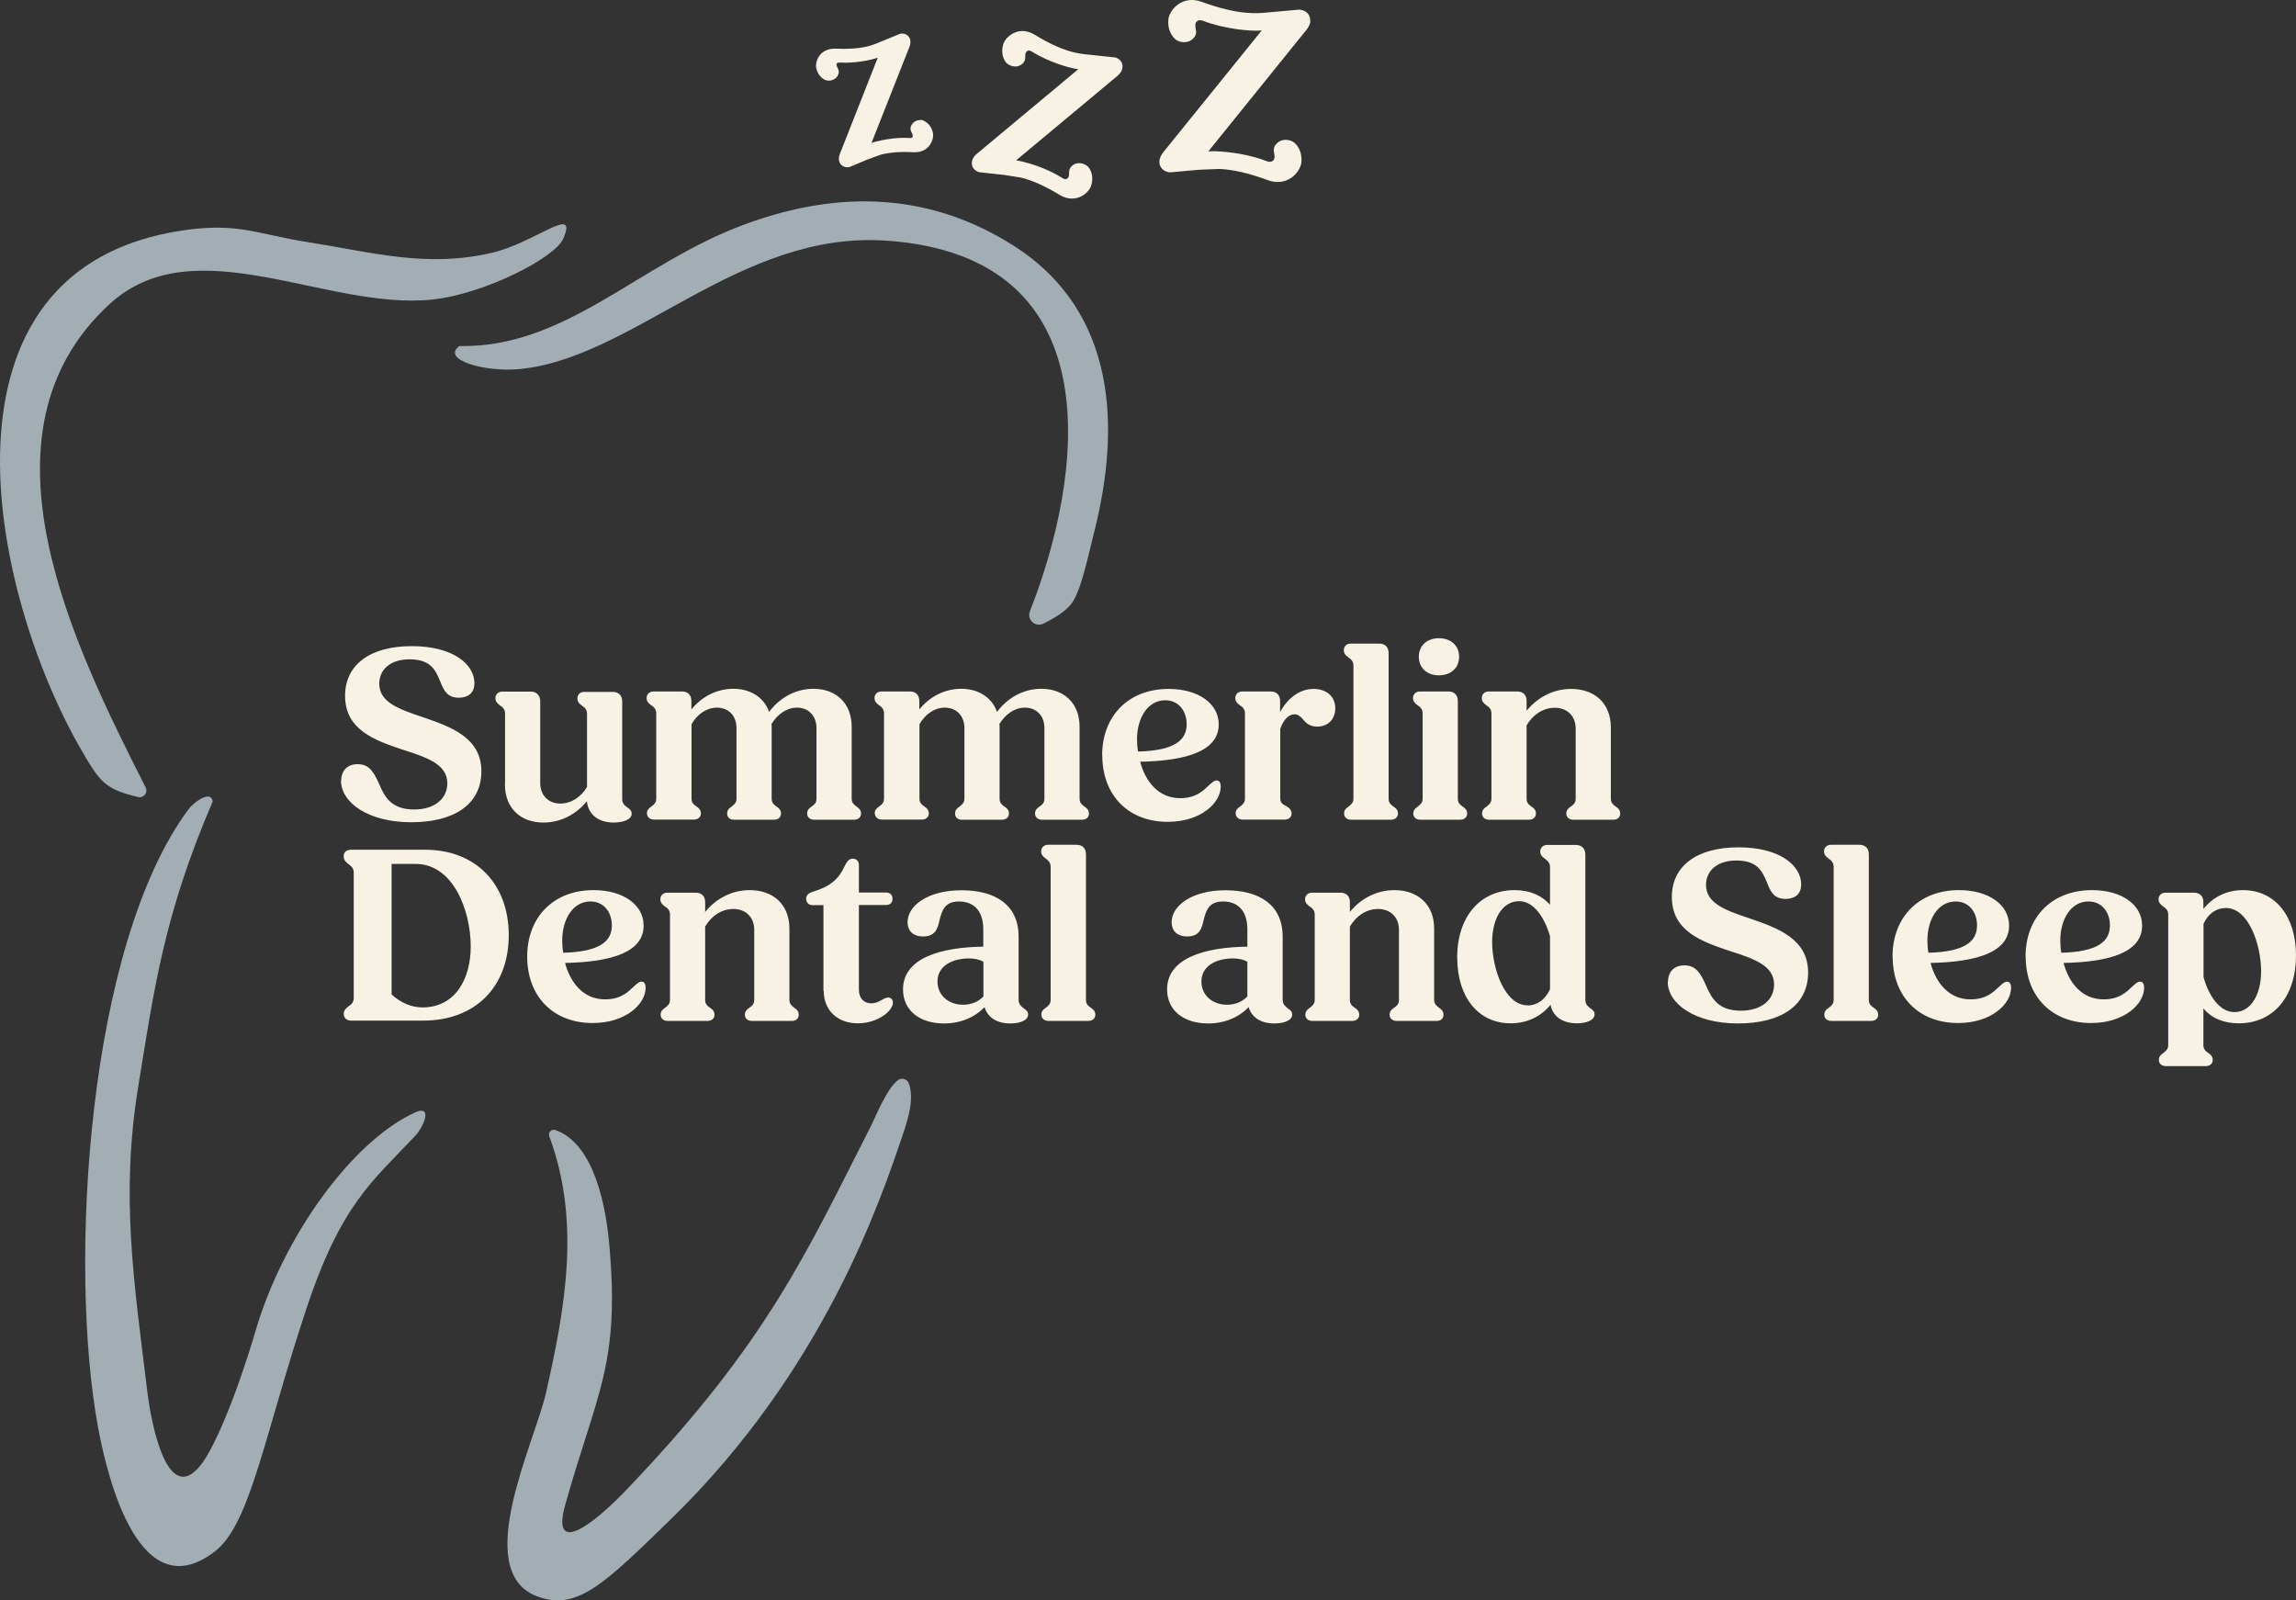 <svg width="330" height="230" viewBox="0 0 330 230" fill="none" xmlns="http://www.w3.org/2000/svg"><rect x="0" y="0" width="330" height="230" fill="#333333" stroke="none"/><path d="M30.559 115.217c-7.114 16.514-8.48 27.469-10.681 40.888-2.589 15.822-.612 28.181 1.325 44.105.326 2.728 2.528 16.819 7.664 10.323 1.59-1.995 4.647-8.409 7.95-19.547 3.873-13.032 13.596-26.94 22.973-31.175 2.385-.957 1.141 2.097-.143 3.462-6.115 6.495-10.661 9.814-15.675 25.004-6.034 18.225-7.99 30.686-13.025 34.637-10.681 8.328-15.349-9.713-16.837-17.675-4.342-23.396-1.549-69.374 12.964-88.902.876-1.181 3.363-2.871 3.506-1.079l-.02-.041ZM129.055 155.23c.55-.408 1.365-.143 1.59.509.733 2.178-.021 4.805-.979 7.595-3.057 8.98-11.191 33.557-33.287 55.039-9.417 9.143-13.474 13.317-19.304 10.996-9.316-3.706-.245-22.012 1.386-29.139 2.813-12.4 5.014-24.74.489-36.917-.204-.549.306-1.099.856-.916 5.646 1.955 7.298 11.138 7.766 16.473 1.549 17.247-1.794 21.258-6.319 37.345-2.079 7.351 3.649 3.298 8.989-2.322 20.119-21.075 25.622-33.801 34.979-52.147.57-1.12 2.262-5.376 3.852-6.516h-.02ZM20.938 113.181c.367.733-.285 1.548-1.08 1.364-4.75-1.099-5.524-2.199-8.133-6.699-13.27-22.907-22.789-69.435 14.799-74.77 7.787-1.1 10.416.57 17.652 1.71 9.417 1.486 17.184 3.747 26.601 1.527 6.176-1.466 12.373-7.066 10.172-1.996-1.182 2.708-11.272 7.941-18.835 8.735-15.268 1.588-34.184-10.588-46.414.692-20.221 18.652-5.035 49.134 5.239 69.435Z" fill="#A2ADB4"/><path d="M149.969 89.622c-1.162.591-2.426-.591-1.937-1.792 7.461-18.896 12.414-51.008-20.669-53.248-21.159-1.446-36.345 16.962-52.795 18.469-4.912.448-11.232-1.364-8.541-3.319 15.37.285 25.765-11.871 41.013-17.491 13.882-5.111 26.764-4.419 38.526 2.993 15.349 9.693 15.206 26.797 11.884 40.48-1.448 5.966-2.12 8.858-3.18 10.629-.897 1.507-2.793 2.505-4.281 3.278h-.02Z" fill="#A2ADB4"/><path d="M49.047 112.163c0-1.405.877-2.341 2.344-2.341 1.733 0 2.344 1.201 3.078 2.789.795 1.874 1.733 3.727 5.055 3.727 2.935 0 4.77-1.548 4.77-3.767 0-2.749-2.976-3.727-6.34-4.806-4.077-1.364-8.357-2.851-8.357-7.778 0-4.439 3.588-7.127 9.581-7.127 5.993 0 9.01 2.647 9.01 5.314 0 1.629-1.162 2.098-2.242 2.098-1.671 0-2.161-1.039-2.67-2.342-.693-1.69-1.407-3.176-4.423-3.176-2.752 0-4.342 1.486-4.342 3.502 0 2.708 2.895 3.685 6.36 4.846 3.975 1.364 8.317 2.932 8.317 7.738 0 4.805-3.975 7.33-10.09 7.33s-10.09-2.789-10.09-6.007h.041ZM72.591 112.673v-10.12c0-.652-.367-.937-.734-1.181-.326-.245-.652-.509-.652-1.039 0-.529.408-.936.978-.936h4.118c.836 0 1.345.57 1.345 1.405v11.709c0 1.812 1.182 2.973 2.894 2.973 1.549 0 2.976-.937 3.832-2.383v-10.507c0-.651-.367-.936-.734-1.181-.326-.244-.652-.509-.652-1.038 0-.529.367-.937.938-.937h4.158c.836 0 1.345.509 1.345 1.364v14.03c0 .652.367.937.754 1.222.326.224.612.427.612.896 0 .794-1.162 1.262-2.568 1.262-2.283 0-3.689-1.201-3.873-3.074-1.549 1.914-3.771 3.074-6.258 3.074-3.221 0-5.524-2.016-5.524-5.498l.02-.04ZM92.975 116.928c0-.55.326-.794.652-1.018.367-.285.693-.55.693-1.12v-12.258c0-.652-.367-.937-.734-1.181-.326-.245-.652-.509-.652-1.039 0-.529.408-.936.979-.936h4.117c.836 0 1.345.509 1.345 1.364v1.222c1.488-1.853 3.648-2.973 6.033-2.973s4.383 1.181 5.137 3.319c1.529-2.057 3.832-3.319 6.36-3.319 3.18 0 5.504 1.995 5.504 5.457v10.344c0 .57.326.835.693 1.12.326.224.652.468.652 1.018 0 .509-.367.876-.979.876h-5.789c-.57 0-.978-.367-.978-.876 0-.55.326-.794.652-1.018.408-.285.693-.55.693-1.12v-10.161c0-1.771-1.162-2.932-2.792-2.932-1.488 0-2.813.937-3.69 2.382.041.102.041.224.041.367v10.344c0 .57.285.835.693 1.12.326.224.652.468.652 1.018 0 .509-.407.876-.978.876h-5.83c-.571 0-.938-.367-.938-.876 0-.55.327-.794.653-1.018.367-.285.693-.55.693-1.12v-10.161c0-1.771-1.162-2.932-2.813-2.932-1.488 0-2.813.937-3.649 2.382v10.691c0 .57.285.834.693 1.12.326.223.652.468.652 1.018 0 .509-.407.875-.978.875h-5.789c-.571 0-.978-.366-.978-.875l-.02.02ZM125.712 116.928c0-.55.326-.794.652-1.018.367-.285.693-.55.693-1.12v-12.258c0-.652-.367-.937-.713-1.181-.327-.245-.653-.509-.653-1.039 0-.529.408-.936.979-.936h4.117c.836 0 1.346.509 1.346 1.364v1.222c1.488-1.853 3.648-2.973 6.033-2.973 2.385 0 4.383 1.181 5.137 3.319 1.529-2.057 3.832-3.319 6.36-3.319 3.18 0 5.504 1.995 5.504 5.457v10.344c0 .57.326.835.693 1.12.326.224.652.468.652 1.018 0 .509-.367.876-.979.876h-5.789c-.57 0-.978-.367-.978-.876 0-.55.326-.794.652-1.018.408-.285.693-.55.693-1.12v-10.161c0-1.771-1.162-2.932-2.792-2.932-1.488 0-2.813.937-3.69 2.382.041.102.041.224.041.367v10.344c0 .57.285.835.693 1.12.326.224.652.468.652 1.018 0 .509-.407.876-.978.876h-5.83c-.571 0-.938-.367-.938-.876 0-.55.327-.794.653-1.018.367-.285.693-.55.693-1.12v-10.161c0-1.771-1.162-2.932-2.813-2.932-1.488 0-2.813.937-3.649 2.382v10.691c0 .57.285.834.693 1.12.326.223.652.468.652 1.018 0 .509-.407.875-.978.875h-5.789c-.571 0-.979-.366-.979-.875l-.04.02ZM158.408 108.58c0-5.702 3.791-9.571 9.56-9.571 4.26 0 7.195 2.098 7.195 5.091 0 3.767-4.443 5.233-11.292 5.376.754 2.81 2.609 5.233 5.748 5.233 2.283 0 3.323-1.08 4.097-1.813.469-.427.795-.733 1.121-.733.367 0 .612.224.612.896 0 2.281-2.793 5.05-7.624 5.05-5.605 0-9.397-3.767-9.397-9.57l-.02.041Zm5.177-.571c5.178-.142 6.972-1.588 6.972-3.93 0-1.954-1.203-3.441-3.078-3.441-2.528 0-4.057 2.566-4.057 5.6 0 .57.041 1.161.143 1.771h.02ZM177.589 116.928c0-.55.326-.794.652-1.018.367-.285.693-.55.693-1.12v-12.258c0-.652-.367-.937-.734-1.181-.326-.244-.652-.509-.652-1.039 0-.529.408-.936.979-.936h4.117c.836 0 1.345.509 1.345 1.364v1.588c1.122-2.056 2.854-3.319 4.811-3.319 1.733 0 3.119.977 3.119 2.79 0 1.527-1.019 2.627-2.609 2.627-1.02 0-1.631-.509-2.059-1.08-.367-.407-.714-.692-1.182-.692-.734 0-1.55.611-2.059 2.097v10.039c0 .55.367.835.836 1.039.366.224.795.509.795 1.079 0 .509-.388.875-.979.875h-6.074c-.571 0-.979-.366-.979-.875l-.02.02ZM193.183 116.928c0-.55.326-.794.652-1.018.367-.285.693-.55.693-1.12V95.67c0-.652-.367-.937-.734-1.201-.326-.244-.652-.509-.652-1.038s.408-.937.978-.937h4.118c.836 0 1.345.509 1.345 1.364V114.79c0 .57.286.835.693 1.12.326.224.653.468.653 1.018 0 .509-.408.876-.979.876h-5.789c-.571 0-.978-.367-.978-.876ZM203.13 116.928c0-.549.326-.794.652-1.018.367-.285.693-.55.693-1.12v-12.258c0-.651-.366-.937-.733-1.181-.327-.244-.653-.509-.653-1.038 0-.53.408-.937.979-.937h4.117c.836 0 1.346.509 1.346 1.364v14.05c0 .57.285.835.693 1.12.326.224.652.469.652 1.018 0 .509-.408.876-.978.876h-5.789c-.571 0-.979-.367-.979-.876Zm.795-22.541c0-1.588 1.162-2.667 2.895-2.667 1.732 0 2.894 1.079 2.894 2.667s-1.162 2.667-2.894 2.667c-1.733 0-2.895-1.079-2.895-2.667ZM213.016 116.928c0-.55.326-.794.653-1.018.367-.285.693-.55.693-1.12v-12.258c0-.652-.367-.937-.734-1.181-.326-.244-.652-.509-.652-1.039 0-.529.407-.936.978-.936h4.118c.835 0 1.345.509 1.345 1.364v1.405c1.59-1.955 3.873-3.136 6.4-3.136 3.323 0 5.708 2.016 5.708 5.518v10.263c0 .57.326.835.693 1.12.326.224.652.468.652 1.018 0 .509-.367.876-.978.876h-5.789c-.571 0-.979-.367-.979-.876 0-.55.327-.794.653-1.018.407-.285.693-.55.693-1.12v-10.079c0-1.813-1.223-2.994-2.997-2.994-1.671 0-3.139.978-4.056 2.525v10.548c0 .57.285.835.693 1.12.326.224.652.468.652 1.018 0 .509-.407.876-.978.876h-5.789c-.571 0-.979-.367-.979-.876ZM49.394 145.761c0-.611.367-.875.734-1.16.367-.245.714-.55.714-1.161v-18.061c0-.611-.367-.896-.714-1.161-.367-.285-.734-.57-.734-1.161 0-.59.428-.936 1.04-.936h10.681c7.236 0 12.006 4.887 12.006 12.278 0 7.392-4.77 12.279-12.292 12.279H50.454c-.612 0-1.04-.367-1.04-.937l-.02.02Zm6.89-21.604v18.754c1.264 1.201 2.894 1.873 4.423 1.873 4.729 0 6.951-4.093 6.951-8.776 0-5.091-2.487-11.851-7.929-11.851h-3.445ZM75.771 137.495c0-5.702 3.791-9.571 9.54-9.571 4.26 0 7.196 2.098 7.196 5.091 0 3.767-4.444 5.233-11.293 5.376.754 2.81 2.609 5.233 5.748 5.233 2.283 0 3.323-1.08 4.097-1.813.469-.427.795-.733 1.121-.733.367 0 .612.224.612.896 0 2.281-2.793 5.05-7.624 5.05-5.606 0-9.397-3.767-9.397-9.57v.041Zm5.178-.571c5.178-.142 6.992-1.588 6.992-3.929 0-1.955-1.203-3.442-3.078-3.442-2.528 0-4.056 2.566-4.056 5.6 0 .57.041 1.161.143 1.771ZM94.952 145.843c0-.55.326-.794.652-1.018.367-.285.693-.55.693-1.12v-12.258c0-.652-.367-.937-.734-1.181-.326-.244-.652-.509-.652-1.038 0-.53.408-.937.978-.937h4.117c.836 0 1.346.509 1.346 1.364v1.405c1.59-1.955 3.873-3.136 6.4-3.136 3.323 0 5.708 2.016 5.708 5.518v10.263c0 .57.326.835.693 1.12.326.224.652.468.652 1.018 0 .509-.367.876-.978.876h-5.789c-.571 0-.979-.367-.979-.876 0-.55.326-.794.653-1.018.407-.285.693-.55.693-1.12v-10.079c0-1.812-1.223-2.993-2.997-2.993-1.671 0-3.139.977-4.056 2.524v10.548c0 .57.285.835.693 1.12.326.224.652.468.652 1.018 0 .509-.407.876-.978.876h-5.789c-.571 0-.978-.367-.978-.876ZM118.353 142.401v-12.319h-1.59c-.55 0-.897-.407-.897-.937 0-.651.551-.875 1.346-1.119 1.957-.611 3.302-1.589 4.158-3.503.326-.651.612-1.12 1.203-1.12.509 0 .876.367.876.896v3.971h3.934c.551 0 .897.366.897.896 0 .57-.367.896-.897.896h-3.934v12.176c0 1.202.693 1.955 1.774 1.955.611 0 1.08-.244 1.488-.468.367-.224.693-.367.937-.367.428 0 .693.326.693.733 0 1.161-2.14 2.973-5.055 2.973-2.915 0-4.892-1.873-4.892-4.663h-.041ZM129.789 142.198c0-4.52 5.422-6.068 11.537-6.149v-2.485c0-2.81-1.488-4.011-3.506-4.011s-2.426 1.303-2.752 2.566c-.285 1.262-.571 2.463-2.385 2.463-1.488 0-2.242-.834-2.242-2.056 0-2.321 2.854-4.582 7.746-4.582s8.215 2.098 8.215 6.679v9.082c0 .651.407.936.754 1.222.326.224.611.427.611.895 0 .795-1.121 1.263-2.568 1.263-1.957 0-3.262-.896-3.69-2.342-1.447 1.487-3.465 2.342-5.829 2.342-3.507 0-5.891-1.873-5.891-4.887Zm8.622 2.199c1.162 0 2.242-.428 2.935-1.201v-4.989c-.57-.285-1.202-.468-2.018-.468-2.67 0-4.586 1.221-4.586 3.298s1.671 3.36 3.689 3.36h-.02ZM149.663 145.843c0-.55.326-.795.652-1.019.367-.285.693-.549.693-1.12v-19.12c0-.651-.367-.936-.713-1.201-.326-.244-.652-.509-.652-1.039 0-.529.407-.936.978-.936h4.118c.835 0 1.345.509 1.345 1.364v20.932c0 .571.285.835.693 1.12.326.224.652.469.652 1.019 0 .509-.407.875-.978.875h-5.789c-.571 0-.979-.366-.979-.875h-.02ZM167.744 142.198c0-4.52 5.422-6.068 11.537-6.149v-2.485c0-2.81-1.488-4.011-3.506-4.011s-2.426 1.303-2.752 2.566c-.285 1.262-.571 2.463-2.385 2.463-1.488 0-2.242-.834-2.242-2.056 0-2.321 2.854-4.582 7.746-4.582s8.214 2.098 8.214 6.679v9.082c0 .651.408.936.755 1.222.326.224.611.427.611.895 0 .795-1.121 1.263-2.568 1.263-1.957 0-3.262-.896-3.69-2.342-1.447 1.487-3.465 2.342-5.829 2.342-3.507 0-5.891-1.873-5.891-4.887Zm8.602 2.199c1.161 0 2.242-.428 2.935-1.201v-4.989c-.571-.285-1.203-.468-2.018-.468-2.67 0-4.587 1.221-4.587 3.298s1.672 3.36 3.69 3.36h-.02ZM187.618 145.843c0-.55.326-.794.652-1.018.367-.285.693-.55.693-1.12v-12.258c0-.652-.367-.937-.734-1.181-.326-.244-.652-.509-.652-1.038 0-.53.408-.937.978-.937h4.118c.836 0 1.345.509 1.345 1.364v1.405c1.59-1.955 3.873-3.136 6.401-3.136 3.323 0 5.707 2.016 5.707 5.518v10.263c0 .57.327.835.694 1.12.326.224.652.468.652 1.018 0 .509-.367.876-.979.876h-5.789c-.57 0-.978-.367-.978-.876 0-.55.326-.794.652-1.018.408-.285.693-.55.693-1.12v-10.079c0-1.812-1.223-2.993-2.996-2.993-1.672 0-3.139.977-4.057 2.524v10.548c0 .57.286.835.693 1.12.327.224.653.468.653 1.018 0 .509-.408.876-.979.876h-5.789c-.571 0-.978-.367-.978-.876ZM209.429 137.677c0-5.925 3.302-9.753 8.255-9.753 2.242 0 3.934.794 5.096 2.097v-5.416c0-.652-.407-.937-.754-1.202-.326-.244-.652-.509-.652-1.038 0-.53.407-.937.978-.937h4.158c.795 0 1.346.509 1.346 1.365v20.891c0 .652.367.937.713 1.222.367.224.612.428.612.896 0 .794-1.121 1.262-2.528 1.262-2.14 0-3.506-1.038-3.791-2.667-1.448 1.771-3.466 2.667-5.749 2.667-4.627 0-7.664-3.767-7.664-9.387h-.02Zm10.131 6.822c1.365 0 2.527-.835 3.22-2.322v-7.635c-.795-2.709-2.324-5.03-4.443-5.03-2.426 0-3.873 2.566-3.873 5.864 0 3.767 1.773 9.102 5.096 9.102v.021ZM239.74 141.078c0-1.405.876-2.342 2.344-2.342 1.732 0 2.344 1.202 3.078 2.79.795 1.873 1.732 3.726 5.055 3.726 2.935 0 4.77-1.547 4.77-3.767 0-2.749-2.976-3.726-6.34-4.805-4.076-1.365-8.357-2.851-8.357-7.779 0-4.439 3.588-7.127 9.58-7.127 5.993 0 9.01 2.648 9.01 5.315 0 1.629-1.162 2.097-2.242 2.097-1.672 0-2.161-1.038-2.67-2.341-.693-1.69-1.407-3.177-4.424-3.177-2.752 0-4.341 1.487-4.341 3.502 0 2.709 2.894 3.686 6.359 4.847 3.975 1.364 8.317 2.932 8.317 7.737 0 4.806-3.975 7.331-10.09 7.331s-10.09-2.79-10.09-6.007h.041ZM262.203 145.843c0-.55.326-.795.652-1.019.367-.285.693-.549.693-1.12v-19.12c0-.651-.367-.936-.734-1.201-.326-.244-.652-.509-.652-1.039 0-.529.408-.936.979-.936h4.117c.836 0 1.345.509 1.345 1.364v20.932c0 .571.286.835.694 1.12.326.224.652.469.652 1.019 0 .509-.408.875-.979.875h-5.789c-.57 0-.978-.366-.978-.875ZM272.008 137.495c0-5.702 3.791-9.571 9.56-9.571 4.26 0 7.195 2.098 7.195 5.091 0 3.767-4.444 5.233-11.293 5.376.755 2.81 2.61 5.233 5.749 5.233 2.283 0 3.322-1.08 4.097-1.813.469-.427.795-.733 1.121-.733.367 0 .612.224.612.896 0 2.281-2.793 5.05-7.624 5.05-5.606 0-9.397-3.767-9.397-9.57l-.02.041Zm5.177-.571c5.178-.142 6.971-1.588 6.971-3.929 0-1.955-1.202-3.442-3.078-3.442-2.527 0-4.056 2.566-4.056 5.6 0 .57.041 1.161.143 1.771h.02ZM291.128 137.495c0-5.702 3.791-9.571 9.56-9.571 4.26 0 7.195 2.098 7.195 5.091 0 3.767-4.443 5.233-11.292 5.376.754 2.81 2.609 5.233 5.748 5.233 2.283 0 3.323-1.08 4.097-1.813.469-.427.795-.733 1.121-.733.367 0 .612.224.612.896 0 2.281-2.793 5.05-7.624 5.05-5.605 0-9.397-3.767-9.397-9.57l-.02.041Zm5.157-.571c5.177-.142 6.971-1.588 6.971-3.929 0-1.955-1.202-3.442-3.078-3.442-2.527 0-4.056 2.566-4.056 5.6 0 .57.041 1.161.143 1.771h.02ZM310.289 152.339c0-.55.326-.794.652-1.018.367-.285.693-.55.693-1.12v-18.754c0-.652-.367-.937-.734-1.181-.326-.244-.652-.509-.652-1.038 0-.53.408-.937.978-.937h4.118c.836 0 1.345.509 1.345 1.364v.978c1.366-1.731 3.364-2.709 5.687-2.709 4.628 0 7.624 3.747 7.624 9.387 0 5.926-3.261 9.754-8.215 9.754-2.283 0-3.975-.794-5.096-2.138v5.274c0 .57.286.835.693 1.12.326.224.653.468.653 1.018 0 .509-.408.875-.979.875h-5.789c-.571 0-.978-.366-.978-.875Zm6.421-19.568v7.656c.754 2.708 2.323 5.029 4.443 5.029 2.385 0 3.833-2.565 3.833-5.864 0-3.767-1.774-9.102-5.056-9.102-1.406 0-2.568.835-3.22 2.281ZM188.311 3.062c.082-.896-.53-1.568-1.508-1.67h-.163l-4.322.387c-1.692.163-4.26.428-9.58-1.507-1.488-.55-2.589-.163-3.241.244-.958.591-1.509 1.609-1.57 2.281-.143 1.425.489 2.443 1.06 2.891.55.428 1.61.55 2.283.041.775-.591.673-1.161.591-1.609-.041-.224-.081-.428-.041-.672 0-.122.123-.346.327-.468.183-.102.448-.102.733 0 3.18 1.222 6.972 1.527 8.297 1.405h.163L167.214 21.856c-.327.407-.53.855-.571 1.242-.082.896.53 1.568 1.468 1.67h.101l4.057-.367 2.956-.122c1.997.081 4.28.611 6.991 1.609.53.204 1.019.265 1.448.265.774 0 1.365-.244 1.793-.509.958-.591 1.509-1.609 1.59-2.28.143-1.425-.489-2.443-1.06-2.892-.55-.428-1.61-.55-2.262-.041-.775.591-.673 1.161-.591 1.609.04.224.081.428.04.672 0 .122-.122.346-.326.468-.183.102-.448.102-.734 0-2.303-.896-4.708-1.222-5.931-1.344-.999-.102-1.896-.122-2.467-.082h-.041l14.106-17.471c.326-.407.53-.855.571-1.242l-.041.02ZM160.242 8.254l-3.811-.407c-1.448-.143-3.608-.346-7.706-2.851-1.182-.713-2.16-.591-2.792-.346-.918.346-1.57 1.12-1.733 1.69-.367 1.201 0 2.179.408 2.647.407.468 1.304.753 1.957.428.774-.387.795-.916.795-1.303 0-.183 0-.367.081-.55.021-.061.143-.224.306-.285.163-.041.346 0 .55.122 2.446 1.548 5.545 2.423 6.686 2.545L140.429 22.081c-.346.285-.611.631-.693.957-.224.774.183 1.466.999 1.71l3.547.387 2.466.387c1.651.407 3.465 1.222 5.545 2.484.652.407 1.263.529 1.773.529.408 0 .754-.082 1.04-.183.917-.346 1.569-1.12 1.732-1.69.367-1.201 0-2.179-.407-2.647-.408-.468-1.305-.753-1.978-.428-.774.387-.795.916-.795 1.303 0 .183 0 .366-.081.55-.021.061-.143.224-.306.285-.163.061-.347 0-.55-.122-1.774-1.12-3.731-1.812-4.729-2.097-.734-.224-1.427-.387-1.937-.468l14.534-12.116c.346-.285.611-.652.693-.957.102-.367.081-.713-.082-1.018-.183-.326-.489-.57-.937-.713l-.021.02ZM132.765 17.316c-.49-.183-1.264-.041-1.651.489-.428.611-.204 1.018-.062 1.303.062.122.123.244.143.387 0 .041 0 .163-.081.244-.062.081-.204.102-.367.102-1.692-.122-3.323.163-4.138.346-.51.102-.979.224-1.346.346l5.443-13.785c.143-.346.183-.713.122-.998-.061-.326-.265-.611-.55-.774-.265-.143-.591-.204-.958-.102l-2.834 1.161c-1.039.448-2.629 1.14-6.421.957-1.121-.02-1.793.428-2.16.855-.53.611-.693 1.425-.591 1.914.203.998.856 1.568 1.345 1.751.51.183 1.264.041 1.651-.489.428-.611.204-1.018.061-1.303-.061-.122-.122-.244-.142-.387 0-.041 0-.163.081-.244.061-.081.184-.102.367-.102 2.14.143 4.484-.346 5.483-.692l-5.442 13.806c-.143.346-.184.713-.123.998.062.326.265.611.551.774.183.102.387.163.611.163.102 0 .204 0 .306-.041h.061l2.569-1.079 1.855-.672c1.284-.346 2.853-.468 4.79-.367 1.121.041 1.794-.428 2.161-.855.529-.611.693-1.425.591-1.914-.204-.998-.856-1.568-1.346-1.751l.021-.041Z" fill="#F7F2E4"/></svg>